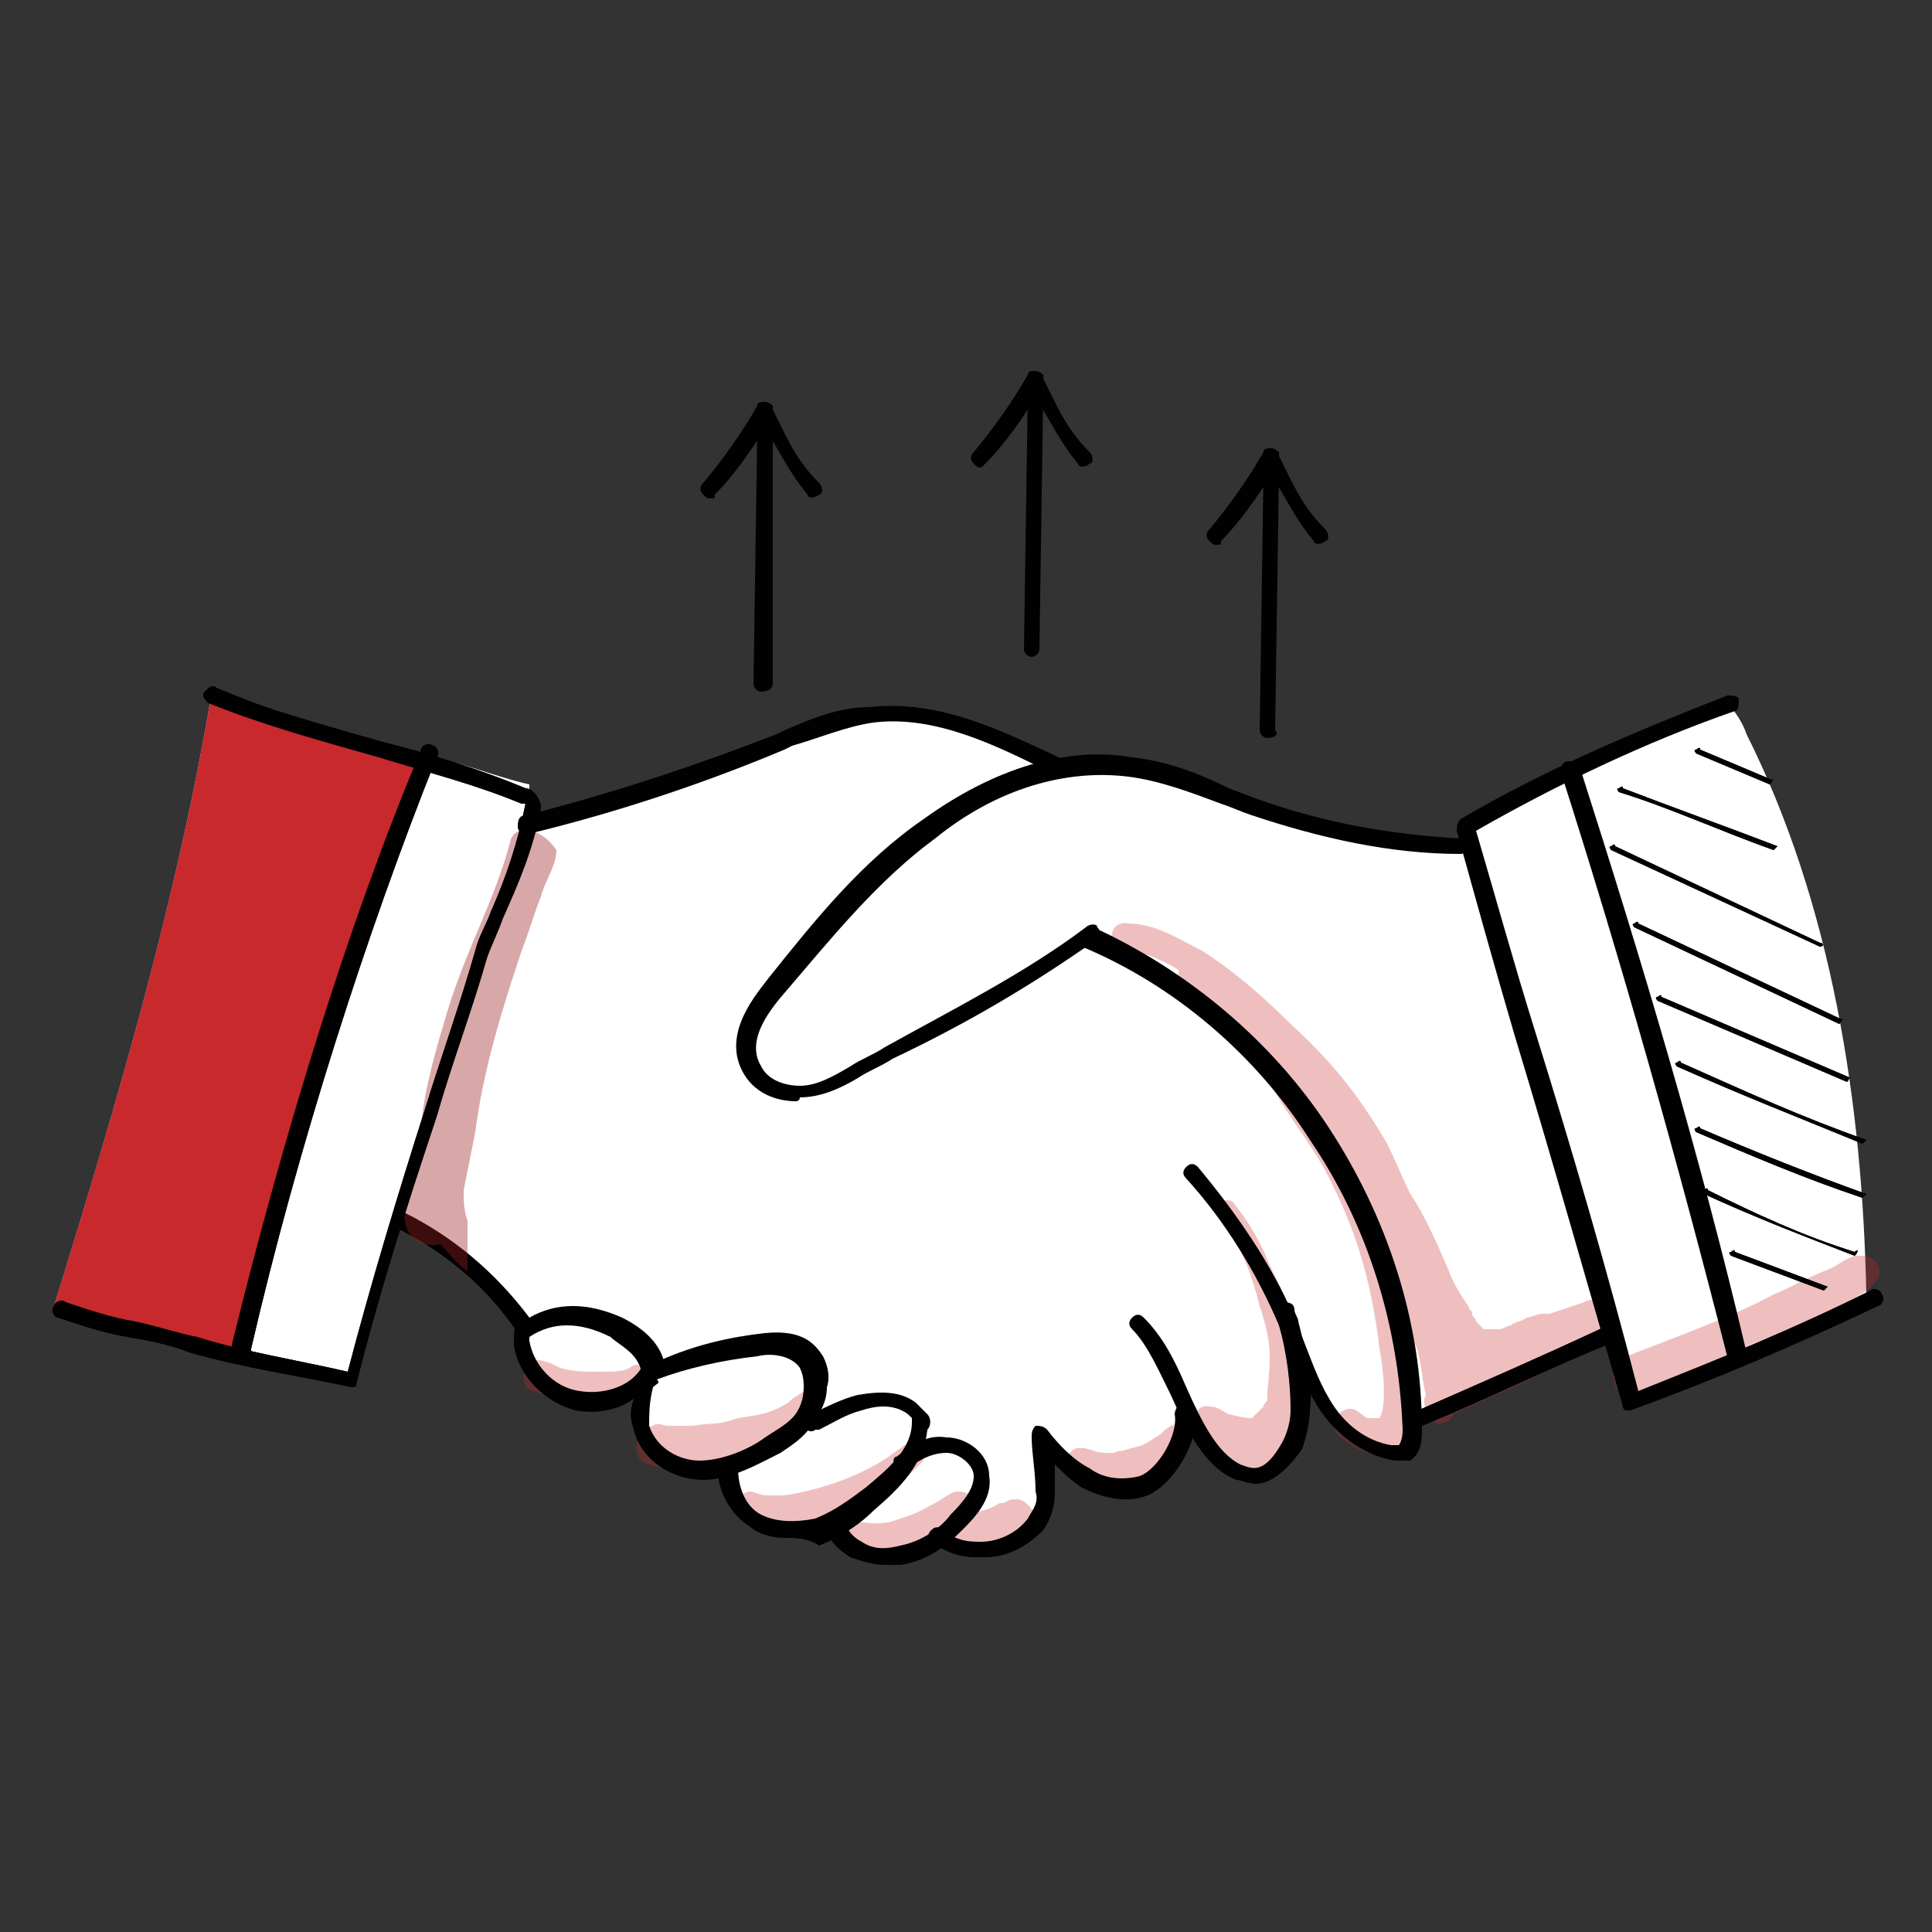 <svg xmlns="http://www.w3.org/2000/svg" xmlns:xlink="http://www.w3.org/1999/xlink" id="Layer_1" x="0px" y="0px" viewBox="0 0 50 50" style="enable-background:new 0 0 50 50;" xml:space="preserve"><rect x="0" y="0" width="50" height="50" fill="#333333" stroke="none"/><style type="text/css">	.st0{fill:#FFFFFF;}	.st1{fill:#010101;}	.st2{fill:#AED3F0;}	.st3{opacity:0.3;}	.st4{fill:#C8292C;}	.st5{opacity:0.129;}</style><g>	<g>		<path class="st0" d="M11.1,19.6C9.3,24.7,7.6,29.7,6.4,35c0.9,0.3,1.8,0.5,2.8,0.6c0.4-1.3,0.7-2.6,1.1-3.9c0,0-0.1,0-0.1-0.1   c0.7,0.1,1.3,0.5,1.9,1s1,1.1,1.5,1.8c-0.1,0.7,0.5,1.4,1.1,1.7c0.7,0.3,1.4,0.1,2-0.3c-0.1,0.3-0.1,0.7,0,1   c0,0.1,0.1,0.3,0.1,0.4c0.1,0.3,0.4,0.5,0.6,0.6c0.4,0.2,0.9,0.3,1.5,0.2c-0.1,0.6,0.4,1.2,0.9,1.4c0.6,0.2,1.2,0.1,1.8-0.1   c0.1,0.2,0.2,0.4,0.3,0.6c0.2,0.2,0.4,0.3,0.7,0.3c0.6,0.1,1.2-0.1,1.8-0.5c0.6,0.3,1.4,0.4,2,0c0.2-0.1,0.3-0.2,0.4-0.3   c0.2-0.3,0.4-0.7,0.4-1.1c0-0.4,0-0.8-0.1-1.2c0.3,0.4,0.6,0.7,1,1c0.4,0.3,0.9,0.4,1.3,0.3c0.4-0.1,0.7-0.4,0.9-0.7   c0.2-0.3,0.3-0.7,0.3-1.2c0.2,0.3,0.3,0.5,0.5,0.8c0.2,0.2,0.4,0.4,0.6,0.6c0.2,0.2,0.5,0.3,0.8,0.2c0.4,0,0.8-0.4,0.9-0.8   c0.2-0.4,0.2-0.9,0.2-1.3c0-0.3,0-0.5,0-0.8c0.2,0.4,0.4,0.9,0.7,1.3c0.3,0.4,0.7,0.7,1.1,0.9c0.1,0,0.2,0.1,0.3,0.1   c0.2,0,0.4,0.1,0.5,0c0.1-0.1,0.2-0.3,0.2-0.4c0-0.2,0-0.3,0.1-0.5c1.7-0.7,3.3-1.4,5-2.2c0.2,0.6,0.3,1.2,0.6,1.8   c1.2-0.3,2.4-0.7,3.5-1.3c1-0.4,1.9-0.8,2.7-1.4c-0.1-5-0.9-10.1-3.1-14.5c-0.1-0.3-0.3-0.6-0.5-0.8c-2.4,0.9-4.7,1.9-7,3.2   c0.1,0.1,0.1,0.3,0.1,0.4c-2.3,0.2-4.6-0.6-6.8-1.5c-0.7-0.3-1.4-0.5-2.1-0.6c-0.7,0-1.3,0.1-2,0.1c-0.8-0.5-1.6-0.8-2.5-1.1   c-0.5-0.2-1.1-0.3-1.6-0.3c-0.5,0-1,0.1-1.5,0.3c-2.6,0.8-5,2.3-7.7,2.5c0-0.2,0-0.4,0.1-0.6c0-0.1,0-0.2,0-0.3   C12.8,20.1,11.9,19.7,11.1,19.6z"></path>	</g>	<g>		<path class="st1" d="M47.2,33.4C47.2,33.4,47.2,33.4,47.2,33.4l-2.4-0.9c0,0-0.1-0.1,0-0.1c0,0,0.1-0.1,0.1,0l2.4,0.9   C47.3,33.3,47.3,33.3,47.2,33.4C47.2,33.4,47.2,33.4,47.2,33.4z"></path>	</g>	<g>		<path class="st1" d="M48,32.5C48,32.5,48,32.5,48,32.5c-1.3-0.5-2.6-1-3.9-1.6c0,0-0.1-0.1,0-0.1c0,0,0.1-0.1,0.1,0   c1.2,0.6,2.5,1.2,3.8,1.6C48.1,32.3,48.1,32.4,48,32.5C48.1,32.5,48,32.5,48,32.5z"></path>	</g>	<g>		<path class="st1" d="M48.2,31C48.2,31,48.2,31,48.2,31c-1.5-0.5-2.9-1.1-4.3-1.7c0,0-0.1-0.1,0-0.1c0,0,0.1-0.1,0.1,0   c1.4,0.6,2.9,1.2,4.3,1.7C48.3,30.9,48.3,30.9,48.2,31C48.3,31,48.2,31,48.2,31z"></path>	</g>	<g>		<path class="st1" d="M48.2,29.6C48.2,29.6,48.2,29.6,48.2,29.6c-1.7-0.7-3-1.2-4.8-2c0,0-0.1-0.1,0-0.1c0,0,0.1-0.1,0.1,0   c1.8,0.8,3.1,1.4,4.8,2C48.3,29.5,48.3,29.5,48.2,29.6C48.3,29.6,48.2,29.6,48.2,29.6z"></path>	</g>	<g>		<path class="st1" d="M47.8,28C47.8,28,47.8,28,47.8,28l-4.9-2.1c0,0-0.1-0.1,0-0.1c0,0,0.1-0.1,0.1,0l4.9,2.1   C47.8,27.9,47.9,27.9,47.8,28C47.8,28,47.8,28,47.8,28z"></path>	</g>	<g>		<path class="st1" d="M47.6,26.5C47.6,26.5,47.6,26.5,47.6,26.5L42.3,24c0,0-0.1-0.1,0-0.1c0,0,0.1-0.1,0.1,0l5.3,2.5   C47.7,26.3,47.7,26.4,47.6,26.5C47.7,26.5,47.6,26.5,47.6,26.5z"></path>	</g>	<g>		<path class="st1" d="M47.1,24.5C47.1,24.5,47.1,24.5,47.1,24.5L41.7,22c0,0-0.1-0.1,0-0.1c0,0,0.1-0.1,0.1,0l5.3,2.5   C47.2,24.4,47.2,24.5,47.1,24.5C47.2,24.5,47.1,24.5,47.1,24.5z"></path>	</g>	<g>		<path class="st1" d="M45.9,22C45.9,22,45.9,22,45.9,22c-1.4-0.5-2.7-1.1-4-1.5c0,0-0.1-0.1,0-0.1c0,0,0.1-0.1,0.1,0   c1.3,0.5,2.7,1,4,1.5C46,21.9,46,21.9,45.9,22C46,22,45.9,22,45.9,22z"></path>	</g>	<g>		<path class="st1" d="M45.8,20.3C45.8,20.3,45.8,20.3,45.8,20.3l-1.9-0.8c0,0-0.1-0.1,0-0.1c0,0,0.1-0.1,0.1,0l1.9,0.8   C45.9,20.1,45.9,20.2,45.8,20.3C45.9,20.3,45.8,20.3,45.8,20.3z"></path>	</g>	<g>		<path class="st2" d="M5.5,17.8c1.9,0.7,3.8,1.3,5.6,1.8c-0.3,1.3-1.1,2.5-1.6,3.7c-0.3,0.7-0.5,1.3-0.7,2C8,28.5,7.1,31.7,6.2,35   c-1.7-0.6-3-0.9-4.8-1.2C3.1,28.3,4.6,23.2,5.5,17.8z"></path>	</g>	<g class="st3">		<path class="st4" d="M41,33.7c-0.3,0.1-0.6,0.2-0.9,0.3c-0.1,0-0.1,0-0.2,0c-0.1,0-0.3,0.1-0.4,0.1c-0.1,0.1-0.3,0.1-0.4,0.2   c-0.1,0-0.2,0.1-0.3,0.1c0,0,0,0-0.1,0c0,0-0.1,0-0.1,0c0,0-0.1,0-0.1,0c0,0-0.1,0-0.1,0c0,0,0,0,0,0c-0.1-0.1-0.1-0.1-0.2-0.2   c-0.1-0.1,0,0,0,0c0-0.1-0.1-0.1-0.1-0.2c0,0,0,0,0,0c0-0.1-0.1-0.1-0.1-0.2c-0.2-0.3-0.4-0.6-0.5-0.9c-0.3-0.7-0.6-1.4-1-2   c-0.2-0.4-0.4-0.9-0.6-1.3c-0.7-1.2-1.4-2.1-2.5-3.1c-0.7-0.7-1.5-1.4-2.3-1.9c-0.6-0.3-1.2-0.7-1.9-0.7c-0.5-0.1-0.6,0.6-0.1,0.7   c0.4,0,0.9,0.2,1.4,0.5c0,0.1,0,0.3,0.1,0.4c0.5,0.4,1,0.8,1.5,1.2c0,0,0.2,0.2,0.3,0.3c0.1,0.1,0.1,0.1,0.2,0.2   c0,0-0.1,0.1-0.1,0.2c0,0.2,0.3,0.5,0.4,0.7c0.5,0.9,1.2,1.7,1.6,2.6c0.6,1.2,1,2.5,1.2,4.2c0.1,0.5,0.2,1.5,0,1.8c0,0,0,0,0,0   c0,0,0,0,0,0c0,0,0,0-0.1,0c0,0,0,0,0,0c0,0,0,0,0,0c0,0-0.1,0-0.1,0c0,0,0,0,0,0c-0.2,0-0.1,0-0.4-0.2c-0.4-0.2-0.8,0.4-0.4,0.7   c1,0.8,1.8,0.5,2-0.6c0.1-0.6,0-1.3-0.1-1.9c0,0.1,0.1,0.2,0.1,0.3c0.1,0.4,0.1,0.7,0.2,1.1c0,0,0,0,0,0c-0.1,0.2,0,0.4,0.1,0.6   c0.1,0.1,0.2,0.2,0.4,0.1c0.1,0,0.2-0.1,0.2-0.2c1.1-0.5,2.3-1,3.3-1.6c0.2-0.2,0.2-0.2,0.4-0.3c0.1,0,0.2-0.1,0.3-0.2   c0.1,0,0.1-0.1,0.1-0.1C41.8,33.8,41.3,33.5,41,33.7z"></path>	</g>	<g class="st3">		<path class="st4" d="M48.2,32.5c-0.1,0-0.1,0-0.2,0c-0.3,0.1-0.5,0.3-0.8,0.4c-0.5,0.2-0.6,0.3-1.3,0.6c-1.1,0.6-2.8,1.2-3.8,1.6   c-0.6,0.2-0.4,1.2,0.3,1c1-0.3,1.9-0.8,2.9-1.3c0.5-0.2,1.5-0.6,2.3-1c0.4-0.2,0.8-0.4,0.9-0.6C48.8,33,48.6,32.5,48.2,32.5z"></path>	</g>	<g>		<g class="st5">			<polygon class="st1" points="10.4,31.7 10.4,31.7 10.4,31.7    "></polygon>		</g>		<g class="st5">			<path class="st1" d="M13.2,21.8c-0.4,1.5-1.1,2.7-1.6,4.3c-0.3,1-0.6,2-0.7,3c-0.1,0.5-0.2,0.9-0.3,1.4c-0.1,0.4-0.2,0.8-0.1,1.2    c0.1,0.4,0.5,0.6,0.9,0.5c0.2,0.2,0.4,0.5,0.7,0.7c0,0,0,0,0,0c0-0.4,0-0.9,0-1.3c-0.1-0.3-0.1-0.5-0.1-0.8    c0.1-0.5,0.2-1,0.3-1.5c0.2-1.6,0.7-3.2,1.2-4.7c0.2-0.5,0.3-0.9,0.5-1.4c0.1-0.4,0.4-0.8,0.4-1.2C14,21.4,13.3,21.3,13.2,21.8z"></path>		</g>		<g class="st5">			<path class="st1" d="M13.6,34.2c0,0.1-0.1,0.2-0.2,0.2c0.1,0,0.2,0.1,0.3,0c0.1,0,0.2-0.2,0.2-0.3C13.8,34.1,13.7,34.1,13.6,34.2    z"></path>		</g>		<g class="st5">			<path class="st1" d="M10.4,31.7c0-0.1,0-0.1,0-0.2C10.4,31.6,10.4,31.7,10.4,31.7z"></path>		</g>	</g>	<g class="st3">		<path class="st4" d="M16.3,35.4c-0.2,0.1-0.4,0.1-0.8,0.1c-0.3,0-0.7,0-1-0.1c-0.2-0.1-0.4-0.2-0.6-0.2c-0.4,0-0.5,0.7-0.1,0.8   c0.3,0.1,0.6,0.2,0.9,0.3c0.3,0.1,0.5,0.1,0.8,0.1c0.3-0.1,0.6-0.2,0.9-0.4c0.1-0.1,0.3-0.1,0.3-0.3   C16.8,35.4,16.5,35.2,16.3,35.4z"></path>	</g>	<g class="st3">		<path class="st4" d="M20.8,36c-0.1,0.1-0.2,0.1-0.4,0.3c-0.5,0.3-0.7,0.3-1.3,0.4c-0.6,0.2-0.5,0.1-1.2,0.2c-0.2,0-0.4,0-0.6,0   c-0.1,0-0.3-0.1-0.4,0c-0.5,0.1-0.6,0.9-0.1,1c1.3,0.4,2.4,0,3.3-0.6c0.3-0.2,0.6-0.4,0.8-0.6c0.1-0.2,0.2-0.1,0.2-0.3   C21.2,36.1,21,36,20.8,36z"></path>	</g>	<g class="st3">		<path class="st4" d="M26.3,38.8c-0.3,0-0.2,0.1-0.4,0.1c-0.1,0-0.1,0.1-0.5,0.2c-0.3,0.1-0.3,0.1-0.3,0.1c0.1-0.1,0.1-0.2,0.1-0.3   c0-0.2-0.2-0.3-0.4-0.3c-0.2,0-0.4,0.2-0.6,0.3c-0.4,0.2-0.3,0.2-0.9,0.4c-0.5,0.2-0.8,0.1-1,0.1c-0.2,0-0.4-0.1-0.5-0.2   c0.3-0.1,0.7-0.3,1-0.5c0.4-0.2,0.7-0.5,1-0.8c0.1-0.1,0.1-0.1,0.1-0.2c0-0.1-0.1-0.2-0.1-0.3c-0.1-0.1-0.3,0-0.4,0   c0,0,0.1-0.1,0,0c-0.1,0.1-0.3,0.2-0.4,0.3c-0.9,0.6-2,0.9-2.7,1c-0.2,0-0.3,0-0.5,0c0,0,0,0,0,0c0,0,0,0,0,0   c-0.1,0-0.3-0.1-0.4-0.1c-0.3,0-0.3,0.5,0,0.6c0.3,0.1,0.6,0.2,0.9,0.2c0.3,0,0.6,0,0.9,0c0.2,0,0.3,0,0.5-0.1   c-0.1,0.2-0.1,0.5,0.1,0.6c0.8,0.4,1.7,0.3,2.5,0c0.1-0.1,0.3-0.1,0.4-0.2c0,0.3,0.2,0.5,0.5,0.5c0.5-0.1,1-0.1,1.5-0.4   c0.1-0.1,0.3-0.2,0.3-0.3C26.8,39.2,26.6,38.8,26.3,38.8z"></path>	</g>	<g class="st3">		<path class="st4" d="M30.3,36.9c-0.3,0.2-0.2,0.2-0.4,0.3c-0.3,0.2-0.3,0.2-0.7,0.3c-0.3,0.1-0.1,0-0.4,0.1c0,0-0.1,0-0.1,0   c0,0-0.1,0-0.1,0c-0.3,0-0.5-0.2-0.8-0.1c-0.3,0.2-0.3,0.7,0.1,0.8c0.3,0.1,0.7,0.2,1,0.2c0.4,0,0.8-0.2,1.2-0.4   c0.2-0.1,0.3-0.3,0.5-0.4c0.1-0.1,0.2-0.2,0.2-0.4C30.8,37,30.5,36.8,30.3,36.9z"></path>	</g>	<g class="st3">		<path class="st4" d="M33.8,35.6c0-0.2-0.1-0.4-0.3-0.4c0,0,0,0,0,0c0-0.4,0-0.7-0.1-1.1c-0.1-0.6-0.4-1-0.6-1.5   c-0.2-0.5-0.5-1-0.9-1.5c-0.2-0.1-0.4,0-0.4,0.2c0,0.2,0.2,0.3,0.3,0.5c0.4,0.7,0.6,1.2,0.8,2c0.3,0.9,0.3,1.3,0.2,2.2   c0,0,0,0,0,0c0,0,0,0.1,0,0.1c0,0,0,0.1,0,0.1c0,0.1-0.1,0.1-0.1,0.2c-0.1,0.1-0.2,0.2-0.3,0.3c0,0,0,0,0,0c-0.1,0-0.2,0-0.6-0.1   c-0.1,0-0.1-0.1,0,0c-0.2-0.1-0.3-0.2-0.5-0.2c-0.4-0.1-0.6,0.6-0.3,0.8c0.1,0.1,0.3,0.1,0.4,0.2c0,0.1,0.1,0.3,0.2,0.4   c0,0,0.1,0,0.1,0c0,0.2,0.1,0.3,0.3,0.4c0.2,0.1,0.4,0.1,0.6,0.1c0.1,0,0.2-0.1,0.2-0.1c0.2-0.1,0.4-0.2,0.5-0.4   c0-0.1,0-0.2,0-0.3c0.1-0.1,0.1-0.2,0.1-0.3c0.2-0.3,0.3-0.6,0.4-0.9C33.7,36.1,33.8,35.9,33.8,35.6   C33.8,35.7,33.8,35.7,33.8,35.6C33.8,35.6,33.8,35.6,33.8,35.6L33.8,35.6z"></path>	</g>	<g>		<path class="st1" d="M9.1,35.9C9,35.9,9,35.9,9.1,35.9c-1.4-0.3-2.8-0.5-4.2-0.9c-0.5-0.2-1-0.3-1.6-0.4c-0.6-0.1-1.2-0.3-1.8-0.5   c-0.1,0-0.2-0.2-0.1-0.3c0-0.1,0.2-0.2,0.3-0.1c0.6,0.2,1.2,0.4,1.8,0.5c0.5,0.1,1.1,0.3,1.6,0.4c1.3,0.4,2.6,0.6,3.9,0.9   c0.6-2.3,1.3-4.6,2-6.8c0.4-1.3,0.9-2.7,1.3-4.1c0,0,0,0,0,0c0.1-0.4,0.3-0.7,0.4-1c0.4-0.9,0.7-1.8,0.9-2.8c0,0,0,0,0,0   c0,0,0,0-0.1,0c-1.2-0.5-2.4-0.8-3.7-1.2c-1.4-0.4-2.9-0.8-4.4-1.4c-0.1-0.1-0.2-0.2-0.1-0.3c0.1-0.1,0.2-0.2,0.3-0.1   c1.4,0.6,2.9,1,4.3,1.4c1.2,0.3,2.5,0.7,3.7,1.2c0.2,0,0.4,0.3,0.4,0.5c0,0,0,0,0,0c-0.2,1.1-0.6,2-1,2.9c-0.1,0.3-0.3,0.7-0.4,1   c-0.4,1.4-0.9,2.7-1.3,4.1c-0.8,2.4-1.5,4.6-2.1,7C9.3,35.8,9.2,35.9,9.1,35.9z M13.8,20.6L13.8,20.6L13.8,20.6z"></path>	</g>	<g>		<path class="st1" d="M6.3,35.1C6.3,35.1,6.2,35.1,6.3,35.1C6.1,35.1,6,35,6,34.8c1.3-5.3,3-10.9,4.9-15.4c0-0.1,0.2-0.2,0.3-0.1   c0.1,0,0.2,0.2,0.1,0.3c-1.8,4.5-3.6,10.1-4.8,15.3C6.5,35.1,6.4,35.1,6.3,35.1z"></path>	</g>	<g>		<path class="st1" d="M42.2,36.5c0,0-0.1,0-0.1,0c-0.1,0-0.1-0.1-0.1-0.1c-0.9-3.1-1.8-6.3-2.8-9.6c-0.5-1.7-1-3.5-1.5-5.3   c0-0.1,0-0.2,0.1-0.3c2.2-1.3,4.6-2.3,6.9-3.2c0.1,0,0.3,0,0.3,0.1c0,0.1,0,0.3-0.1,0.3c-2.3,0.8-4.6,1.9-6.7,3.1   c0.5,1.7,1,3.5,1.5,5.1c1,3.2,1.9,6.3,2.7,9.4c2-0.8,4-1.6,6-2.6c0.1-0.1,0.3,0,0.3,0.1c0.1,0.1,0,0.3-0.1,0.3   C46.5,34.8,44.4,35.7,42.2,36.5C42.3,36.5,42.2,36.5,42.2,36.5z"></path>	</g>	<g>		<path class="st1" d="M44.9,35.3c-0.1,0-0.2-0.1-0.2-0.2c-1.3-5.1-2.7-10.1-4.3-15.1c0-0.1,0-0.3,0.2-0.3c0.1,0,0.3,0,0.3,0.2   c1.6,5,3.1,10,4.3,15.1C45.1,35.2,45,35.3,44.9,35.3C44.9,35.3,44.9,35.3,44.9,35.3z"></path>	</g>	<g>		<path class="st1" d="M20.6,28.5c-0.5,0-1.1-0.2-1.4-0.8c-0.5-1,0.4-2,0.7-2.4c1.2-1.5,2.4-3,4-4.1c1.8-1.3,3.7-1.9,5.4-1.6   c0.9,0.1,1.7,0.4,2.5,0.8c0.3,0.1,0.5,0.2,0.8,0.3c1.7,0.6,3.4,0.9,5.2,1c0.1,0,0.2,0.1,0.2,0.2c0,0.1-0.1,0.2-0.2,0.2   c0,0,0,0,0,0c-1.8,0-3.6-0.4-5.4-1c-0.3-0.1-0.5-0.2-0.8-0.3c-0.8-0.3-1.6-0.6-2.4-0.7c-1.6-0.2-3.4,0.3-5,1.6   c-1.5,1.1-2.7,2.6-3.9,4c-0.7,0.8-0.9,1.4-0.6,1.9c0.2,0.4,0.7,0.5,1,0.5c0.4,0,0.8-0.2,1.3-0.5c0.3-0.2,0.6-0.3,0.9-0.5   c1.8-1,3.6-1.9,5.2-3.1c0.1-0.1,0.3-0.1,0.3,0c0.1,0.1,0.1,0.3,0,0.3c-1.7,1.2-3.4,2.2-5.3,3.1c-0.3,0.2-0.6,0.3-0.9,0.5   c-0.5,0.3-1,0.5-1.5,0.5C20.7,28.5,20.6,28.5,20.6,28.5z"></path>	</g>	<g>		<path class="st1" d="M36.8,36.9c-0.1,0-0.2-0.1-0.2-0.1c-0.1-0.1,0-0.3,0.1-0.3c1.6-0.7,3.2-1.4,4.7-2.1c0.1-0.1,0.3,0,0.3,0.1   c0.1,0.1,0,0.3-0.1,0.3C40.1,35.4,38.5,36.2,36.8,36.9C36.9,36.9,36.8,36.9,36.8,36.9z"></path>	</g>	<g>		<path class="st1" d="M36.2,37.8c0,0-0.1,0-0.1,0c-0.7-0.1-1.5-0.6-2-1.4c-0.3-0.5-0.6-1.1-0.8-1.6c-0.1-0.2-0.1-0.3-0.2-0.5   c-0.6-1.4-1.4-2.7-2.4-3.8c-0.1-0.1-0.1-0.2,0-0.3c0.1-0.1,0.2-0.1,0.3,0c1,1.2,1.9,2.5,2.5,3.9c0.1,0.2,0.1,0.4,0.2,0.5   c0.2,0.5,0.4,1.1,0.7,1.6c0.4,0.7,1,1.1,1.6,1.2c0.1,0,0.1,0,0.2,0c0,0,0.1-0.1,0.1-0.4c-0.1-2.7-0.9-5.3-2.4-7.5   c-1.4-2.2-3.5-4-5.9-5C28,24.3,28,24.2,28,24.1c0.1-0.1,0.2-0.2,0.3-0.1c2.4,1.1,4.6,2.9,6.1,5.2c1.5,2.3,2.4,5,2.4,7.8   c0,0.2,0,0.6-0.3,0.8C36.4,37.8,36.3,37.8,36.2,37.8z"></path>	</g>	<g>		<path class="st1" d="M25.2,40.3c-0.3,0-0.7-0.1-1.1-0.4c-0.1-0.1-0.1-0.2,0-0.3c0.1-0.1,0.2-0.1,0.3,0c0.4,0.3,0.7,0.3,1,0.3l0,0   c0.4,0,0.9-0.2,1.2-0.6c0.1-0.2,0.3-0.4,0.2-0.7c0,0,0,0,0,0c0-0.5-0.1-1-0.1-1.4c0-0.1,0-0.2,0.1-0.3c0.1,0,0.2,0,0.3,0.1   c0.3,0.4,0.7,0.8,1.1,1c0.4,0.3,0.9,0.3,1.3,0.2c0.5-0.2,1-1.1,0.9-1.6c0-0.1,0.1-0.3,0.2-0.3c0.1,0,0.3,0.1,0.3,0.2   c0.2,0.7-0.5,1.9-1.2,2.2c-0.5,0.2-1.1,0.1-1.7-0.2c-0.3-0.2-0.5-0.4-0.7-0.6c0,0.2,0,0.4,0,0.7c0,0.4-0.1,0.7-0.3,1   c-0.4,0.4-0.9,0.7-1.5,0.7l0,0C25.4,40.3,25.3,40.3,25.2,40.3z"></path>	</g>	<g>		<path class="st1" d="M32.5,38.4c-0.2,0-0.4-0.1-0.5-0.1c-0.8-0.3-1.3-1.3-1.7-2.2c-0.3-0.6-0.6-1.3-1-1.7c-0.1-0.1-0.1-0.2,0-0.3   c0.1-0.1,0.2-0.1,0.3,0c0.5,0.5,0.8,1.1,1.1,1.8c0.4,0.9,0.8,1.7,1.4,2c0.3,0.1,0.6,0.3,1.1-0.6c0.1-0.2,0.2-0.5,0.2-0.8   c0-0.7-0.1-1.5-0.3-2.2c0-0.1-0.1-0.2-0.1-0.3c0-0.1,0-0.3,0.2-0.3c0.1,0,0.3,0,0.3,0.2c0,0.1,0.1,0.2,0.1,0.3   c0.2,0.8,0.4,1.5,0.3,2.3c0,0.3-0.1,0.7-0.2,1C33.2,38.2,32.8,38.4,32.5,38.4z"></path>	</g>	<g>		<path class="st1" d="M18.2,38.3C18.2,38.3,18.2,38.3,18.2,38.3c-0.8,0-1.6-0.5-1.8-1.3c-0.1-0.3-0.1-0.5,0-0.8   c-0.4,0.3-1,0.4-1.5,0.3c-0.8-0.2-1.5-0.9-1.6-1.7c0-0.3,0-0.5,0.1-0.6c0.1-0.1,0.2-0.1,0.3,0c0.1,0.1,0.1,0.2,0,0.3   c0,0,0,0.1,0,0.2c0.1,0.6,0.6,1.2,1.3,1.3c0.6,0.1,1.3-0.1,1.6-0.6c0.1-0.1,0.2-0.1,0.3-0.1c0.1,0,0.1-0.1,0.2-0.1   c0.9-0.4,1.8-0.6,2.7-0.7c1-0.1,1.3,0.3,1.5,0.6c0.1,0.2,0.2,0.5,0.1,0.8c0,0.4-0.2,0.7-0.4,1c-0.2,0.3-0.5,0.5-0.8,0.7   C19.6,37.9,18.9,38.3,18.2,38.3z M16.9,35.9c-0.1,0.4-0.1,0.7-0.1,1c0.2,0.6,0.8,0.9,1.3,0.9c0.6,0,1.3-0.3,1.7-0.6   c0.3-0.2,0.5-0.3,0.7-0.5c0.2-0.2,0.3-0.5,0.3-0.8c0-0.1,0-0.3-0.1-0.5c-0.2-0.3-0.7-0.4-1.1-0.3c-0.9,0.1-1.8,0.3-2.6,0.6   C17.1,35.8,17,35.8,16.9,35.9z"></path>	</g>	<g>		<path class="st1" d="M20.3,39.8c-0.3,0-0.7-0.1-0.9-0.3c-0.5-0.3-0.9-1-0.8-1.6c0-0.1,0.1-0.2,0.3-0.2c0.1,0,0.2,0.1,0.2,0.3   c0,0.5,0.2,1,0.6,1.2c0.4,0.2,0.9,0.2,1.4,0.1c0.5-0.2,0.9-0.5,1.3-0.8c0.6-0.5,1.2-1,1.2-1.7c0,0,0-0.1,0-0.1   c0,0-0.1-0.1-0.1-0.1c-0.4-0.3-0.9-0.2-1.2-0.1c-0.4,0.1-0.7,0.3-1.1,0.5l-0.1,0c-0.1,0.1-0.3,0-0.3-0.1c-0.1-0.1,0-0.3,0.1-0.3   l0.1,0c0.4-0.2,0.8-0.4,1.2-0.5c0.6-0.1,1.1-0.1,1.5,0.2c0.1,0.1,0.2,0.2,0.3,0.3c0.1,0.1,0.1,0.3,0,0.4c-0.1,0.9-0.7,1.5-1.4,2.1   c-0.4,0.4-0.9,0.7-1.4,0.9C20.9,39.8,20.6,39.8,20.3,39.8z"></path>	</g>	<g>		<path class="st1" d="M22.9,40.5c-0.3,0-0.6-0.1-0.9-0.2c-0.3-0.2-0.7-0.5-0.6-1c0-0.1,0.1-0.2,0.3-0.2c0.1,0,0.2,0.1,0.2,0.3   c0,0.2,0.2,0.4,0.4,0.5c0.3,0.2,0.6,0.2,1,0.1c0.5-0.1,1-0.4,1.3-0.8c0.4-0.4,0.6-0.7,0.6-1c0-0.3-0.4-0.6-0.7-0.6   c-0.3,0-0.6,0.1-1,0.4c-0.1,0.1-0.3,0.1-0.3,0c-0.1-0.1-0.1-0.3,0-0.3c0.3-0.2,0.7-0.6,1.3-0.5c0.5,0,1.1,0.4,1.1,1   c0.1,0.6-0.4,1.1-0.7,1.4c-0.4,0.4-0.9,0.8-1.6,0.9C23.1,40.5,23,40.5,22.9,40.5z"></path>	</g>	<g>		<path class="st1" d="M16.8,35.7c-0.1,0-0.2-0.1-0.2-0.2c-0.1-0.5-0.6-0.7-0.8-0.9c-0.8-0.4-1.5-0.4-2.1,0c-0.1,0.1-0.3,0-0.3-0.1   c-0.8-1.2-1.9-2.1-3.1-2.7c-0.1-0.1-0.2-0.2-0.1-0.3c0.1-0.1,0.2-0.2,0.3-0.1c1.2,0.6,2.3,1.5,3.2,2.7c0.7-0.4,1.5-0.4,2.4,0   c0.6,0.3,1,0.7,1.1,1.2C17,35.5,16.9,35.6,16.8,35.7C16.8,35.7,16.8,35.7,16.8,35.7z"></path>	</g>	<g>		<path class="st1" d="M13.6,21.6c-0.1,0-0.2-0.1-0.2-0.2c0-0.1,0-0.3,0.2-0.3c2.4-0.6,4.7-1.4,6.5-2.1l0.2-0.1   c0.7-0.3,1.4-0.6,2.2-0.6c1.8-0.2,3.4,0.6,4.9,1.3c0.1,0.1,0.2,0.2,0.1,0.3c-0.1,0.1-0.2,0.2-0.3,0.1c-1.4-0.7-3-1.5-4.6-1.3   c-0.7,0.1-1.4,0.4-2.1,0.6l-0.2,0.1C18.4,20.2,16.1,21,13.6,21.6C13.6,21.6,13.6,21.6,13.6,21.6z"></path>	</g>	<g>		<path class="st1" d="M47.2,33.4C47.2,33.4,47.2,33.4,47.2,33.4l-2.4-0.9c0,0-0.1-0.1,0-0.1c0,0,0.1-0.1,0.1,0l2.4,0.9   C47.3,33.3,47.3,33.3,47.2,33.4C47.2,33.4,47.2,33.4,47.2,33.4z"></path>	</g>	<g>		<path class="st1" d="M48,32.5C48,32.5,48,32.5,48,32.5c-1.3-0.5-2.6-1-3.9-1.6c0,0-0.1-0.1,0-0.1c0,0,0.1-0.1,0.1,0   c1.2,0.6,2.5,1.2,3.8,1.6C48.1,32.3,48.1,32.4,48,32.5C48.1,32.5,48,32.5,48,32.5z"></path>	</g>	<g>		<path class="st1" d="M48.2,31C48.2,31,48.2,31,48.2,31c-1.5-0.5-2.9-1.1-4.3-1.7c0,0-0.1-0.1,0-0.1c0,0,0.1-0.1,0.1,0   c1.4,0.6,2.9,1.2,4.3,1.7C48.3,30.9,48.3,30.9,48.2,31C48.3,31,48.2,31,48.2,31z"></path>	</g>	<g>		<path class="st1" d="M48.2,29.6C48.2,29.6,48.2,29.6,48.2,29.6c-1.7-0.7-3-1.2-4.8-2c0,0-0.1-0.1,0-0.1c0,0,0.1-0.1,0.1,0   c1.8,0.8,3.1,1.4,4.8,2C48.3,29.5,48.3,29.5,48.2,29.6C48.3,29.6,48.2,29.6,48.2,29.6z"></path>	</g>	<g>		<path class="st1" d="M47.8,28C47.8,28,47.8,28,47.8,28l-4.9-2.1c0,0-0.1-0.1,0-0.1c0,0,0.1-0.1,0.1,0l4.9,2.1   C47.8,27.9,47.9,27.9,47.8,28C47.8,28,47.8,28,47.8,28z"></path>	</g>	<g>		<path class="st1" d="M47.6,26.5C47.6,26.5,47.6,26.5,47.6,26.5L42.3,24c0,0-0.1-0.1,0-0.1c0,0,0.1-0.1,0.1,0l5.3,2.5   C47.7,26.3,47.7,26.4,47.6,26.5C47.7,26.5,47.6,26.5,47.6,26.5z"></path>	</g>	<g>		<path class="st1" d="M47.1,24.5C47.1,24.5,47.1,24.5,47.1,24.5L41.7,22c0,0-0.1-0.1,0-0.1c0,0,0.1-0.1,0.1,0l5.3,2.5   C47.2,24.4,47.2,24.5,47.1,24.5C47.2,24.5,47.1,24.5,47.1,24.5z"></path>	</g>	<g>		<path class="st1" d="M45.9,22C45.9,22,45.9,22,45.9,22c-1.4-0.5-2.7-1.1-4-1.5c0,0-0.1-0.1,0-0.1c0,0,0.1-0.1,0.1,0   c1.3,0.5,2.7,1,4,1.5C46,21.9,46,21.9,45.9,22C46,22,45.9,22,45.9,22z"></path>	</g>	<g>		<path class="st1" d="M45.8,20.3C45.8,20.3,45.8,20.3,45.8,20.3l-1.9-0.8c0,0-0.1-0.1,0-0.1c0,0,0.1-0.1,0.1,0l1.9,0.8   C45.9,20.1,45.9,20.2,45.8,20.3C45.9,20.3,45.8,20.3,45.8,20.3z"></path>	</g>	<g>		<path class="st4" d="M5.5,17.8c1.9,0.7,3.8,1.3,5.6,1.8c-0.3,1.3-1.1,2.5-1.6,3.7c-0.3,0.7-0.5,1.3-0.7,2C8,28.5,7.1,31.7,6.2,35   c-1.7-0.6-3-0.9-4.8-1.2C3.1,28.3,4.6,23.2,5.5,17.8z"></path>	</g>	<g>		<g class="st5">			<polygon class="st1" points="10.4,31.7 10.4,31.7 10.4,31.7    "></polygon>		</g>		<g class="st3">			<path class="st4" d="M13.2,21.8c-0.4,1.5-1.1,2.7-1.6,4.3c-0.3,1-0.6,2-0.7,3c-0.1,0.5-0.2,0.9-0.3,1.4c-0.1,0.4-0.2,0.8-0.1,1.2    c0.1,0.4,0.5,0.6,0.9,0.5c0.2,0.2,0.4,0.5,0.7,0.7c0,0,0,0,0,0c0-0.4,0-0.9,0-1.3c-0.1-0.3-0.1-0.5-0.1-0.8    c0.1-0.5,0.2-1,0.3-1.5c0.2-1.6,0.7-3.2,1.2-4.7c0.2-0.5,0.3-0.9,0.5-1.4c0.1-0.4,0.4-0.8,0.4-1.2C14,21.4,13.3,21.3,13.2,21.8z"></path>		</g>		<g class="st5">			<path class="st1" d="M13.6,34.2c0,0.1-0.1,0.2-0.2,0.2c0.1,0,0.2,0.1,0.3,0c0.1,0,0.2-0.2,0.2-0.3C13.8,34.1,13.7,34.1,13.6,34.2    z"></path>		</g>		<g class="st5">			<path class="st1" d="M10.4,31.7c0-0.1,0-0.1,0-0.2C10.4,31.6,10.4,31.7,10.4,31.7z"></path>		</g>	</g>	<g>		<path class="st1" d="M9.1,35.9C9,35.9,9,35.9,9.1,35.9c-1.4-0.3-2.8-0.5-4.2-0.9c-0.5-0.2-1-0.3-1.6-0.4c-0.6-0.1-1.2-0.3-1.8-0.5   c-0.1,0-0.2-0.2-0.1-0.3c0-0.1,0.2-0.2,0.3-0.1c0.6,0.2,1.2,0.4,1.8,0.5c0.5,0.1,1.1,0.3,1.6,0.4c1.3,0.4,2.6,0.6,3.9,0.9   c0.6-2.3,1.3-4.6,2-6.8c0.4-1.3,0.9-2.7,1.3-4.1c0,0,0,0,0,0c0.1-0.4,0.3-0.7,0.4-1c0.4-0.9,0.7-1.8,0.9-2.8c0,0,0,0,0,0   c0,0,0,0-0.1,0c-1.2-0.5-2.4-0.8-3.7-1.2c-1.4-0.4-2.9-0.8-4.4-1.4c-0.1-0.1-0.2-0.2-0.1-0.3c0.1-0.1,0.2-0.2,0.3-0.1   c1.4,0.6,2.9,1,4.3,1.4c1.2,0.3,2.5,0.7,3.7,1.2c0.2,0,0.4,0.3,0.4,0.5c0,0,0,0,0,0c-0.2,1.1-0.6,2-1,2.9c-0.1,0.3-0.3,0.7-0.4,1   c-0.4,1.4-0.9,2.7-1.3,4.1c-0.8,2.4-1.5,4.6-2.1,7C9.3,35.8,9.2,35.9,9.1,35.9z M13.8,20.6L13.8,20.6L13.8,20.6z"></path>	</g>	<g>		<path class="st1" d="M6.3,35.1C6.3,35.1,6.2,35.1,6.3,35.1C6.1,35.1,6,35,6,34.8c1.3-5.3,3-10.9,4.9-15.4c0-0.1,0.2-0.2,0.3-0.1   c0.1,0,0.2,0.2,0.1,0.3c-1.8,4.5-3.6,10.1-4.8,15.3C6.5,35.1,6.4,35.1,6.3,35.1z"></path>	</g>	<g>		<path class="st1" d="M36.8,36.9c-0.1,0-0.2-0.1-0.2-0.1c-0.1-0.1,0-0.3,0.1-0.3c1.6-0.7,3.2-1.4,4.7-2.1c0.1-0.1,0.3,0,0.3,0.1   c0.1,0.1,0,0.3-0.1,0.3C40.1,35.4,38.5,36.2,36.8,36.9C36.9,36.9,36.8,36.9,36.8,36.9z"></path>	</g>	<g>		<path class="st1" d="M32.8,19.1C32.8,19.1,32.8,19.1,32.8,19.1c-0.1,0-0.2-0.1-0.2-0.2l0.1-6.7c0-0.1,0.1-0.2,0.2-0.2c0,0,0,0,0,0   c0.1,0,0.2,0.1,0.2,0.2l-0.1,6.7C33.1,19,33,19.1,32.8,19.1z"></path>	</g>	<g>		<path class="st1" d="M31.5,14.1c-0.1,0-0.1,0-0.2-0.1c-0.1-0.1-0.1-0.2,0-0.3c0.5-0.6,1-1.3,1.4-2c0-0.1,0.1-0.1,0.2-0.1   c0.1,0,0.2,0.1,0.2,0.1l0,0.1c0.4,0.8,0.6,1.3,1.2,1.9c0.1,0.1,0.1,0.3,0,0.3c-0.1,0.1-0.3,0.1-0.3,0c-0.5-0.6-0.7-1.1-1.1-1.7   c-0.4,0.6-0.8,1.2-1.3,1.7C31.6,14.1,31.6,14.1,31.5,14.1z"></path>	</g>	<g>		<g>			<path class="st1" d="M26.7,17C26.7,17,26.7,17,26.7,17c-0.1,0-0.2-0.1-0.2-0.2l0.1-6.7c0-0.1,0.1-0.2,0.2-0.2c0,0,0,0,0,0    c0.1,0,0.2,0.1,0.2,0.2l-0.1,6.7C26.9,16.9,26.8,17,26.7,17z"></path>		</g>		<g>			<path class="st1" d="M25.4,12.1c-0.1,0-0.1,0-0.2-0.1c-0.1-0.1-0.1-0.2,0-0.3c0.5-0.6,1-1.3,1.4-2c0-0.1,0.1-0.1,0.2-0.1    c0.1,0,0.2,0.1,0.2,0.1l0,0.1c0.4,0.8,0.6,1.3,1.2,1.9c0.1,0.1,0.1,0.3,0,0.3c-0.1,0.1-0.3,0.1-0.3,0c-0.5-0.6-0.7-1.1-1.1-1.7    c-0.4,0.6-0.8,1.2-1.3,1.7C25.5,12,25.4,12.1,25.4,12.1z"></path>		</g>	</g>	<g>		<g>			<path class="st1" d="M19.7,17.9C19.7,17.9,19.7,17.9,19.7,17.9c-0.1,0-0.2-0.1-0.2-0.2l0.1-6.7c0-0.1,0.1-0.2,0.2-0.2    c0,0,0,0,0,0c0.1,0,0.2,0.1,0.2,0.2L20,17.7C20,17.8,19.9,17.9,19.7,17.9z"></path>		</g>		<g>			<path class="st1" d="M18.4,12.9c-0.1,0-0.1,0-0.2-0.1c-0.1-0.1-0.1-0.2,0-0.3c0.5-0.6,1-1.3,1.4-2c0-0.1,0.1-0.1,0.2-0.1    c0.1,0,0.2,0.1,0.2,0.1l0,0.1c0.4,0.8,0.6,1.3,1.2,1.9c0.1,0.1,0.1,0.3,0,0.3c-0.1,0.1-0.3,0.1-0.3,0c-0.5-0.6-0.7-1.1-1.1-1.7    c-0.4,0.6-0.8,1.2-1.3,1.7C18.5,12.9,18.5,12.9,18.4,12.9z"></path>		</g>	</g></g></svg>